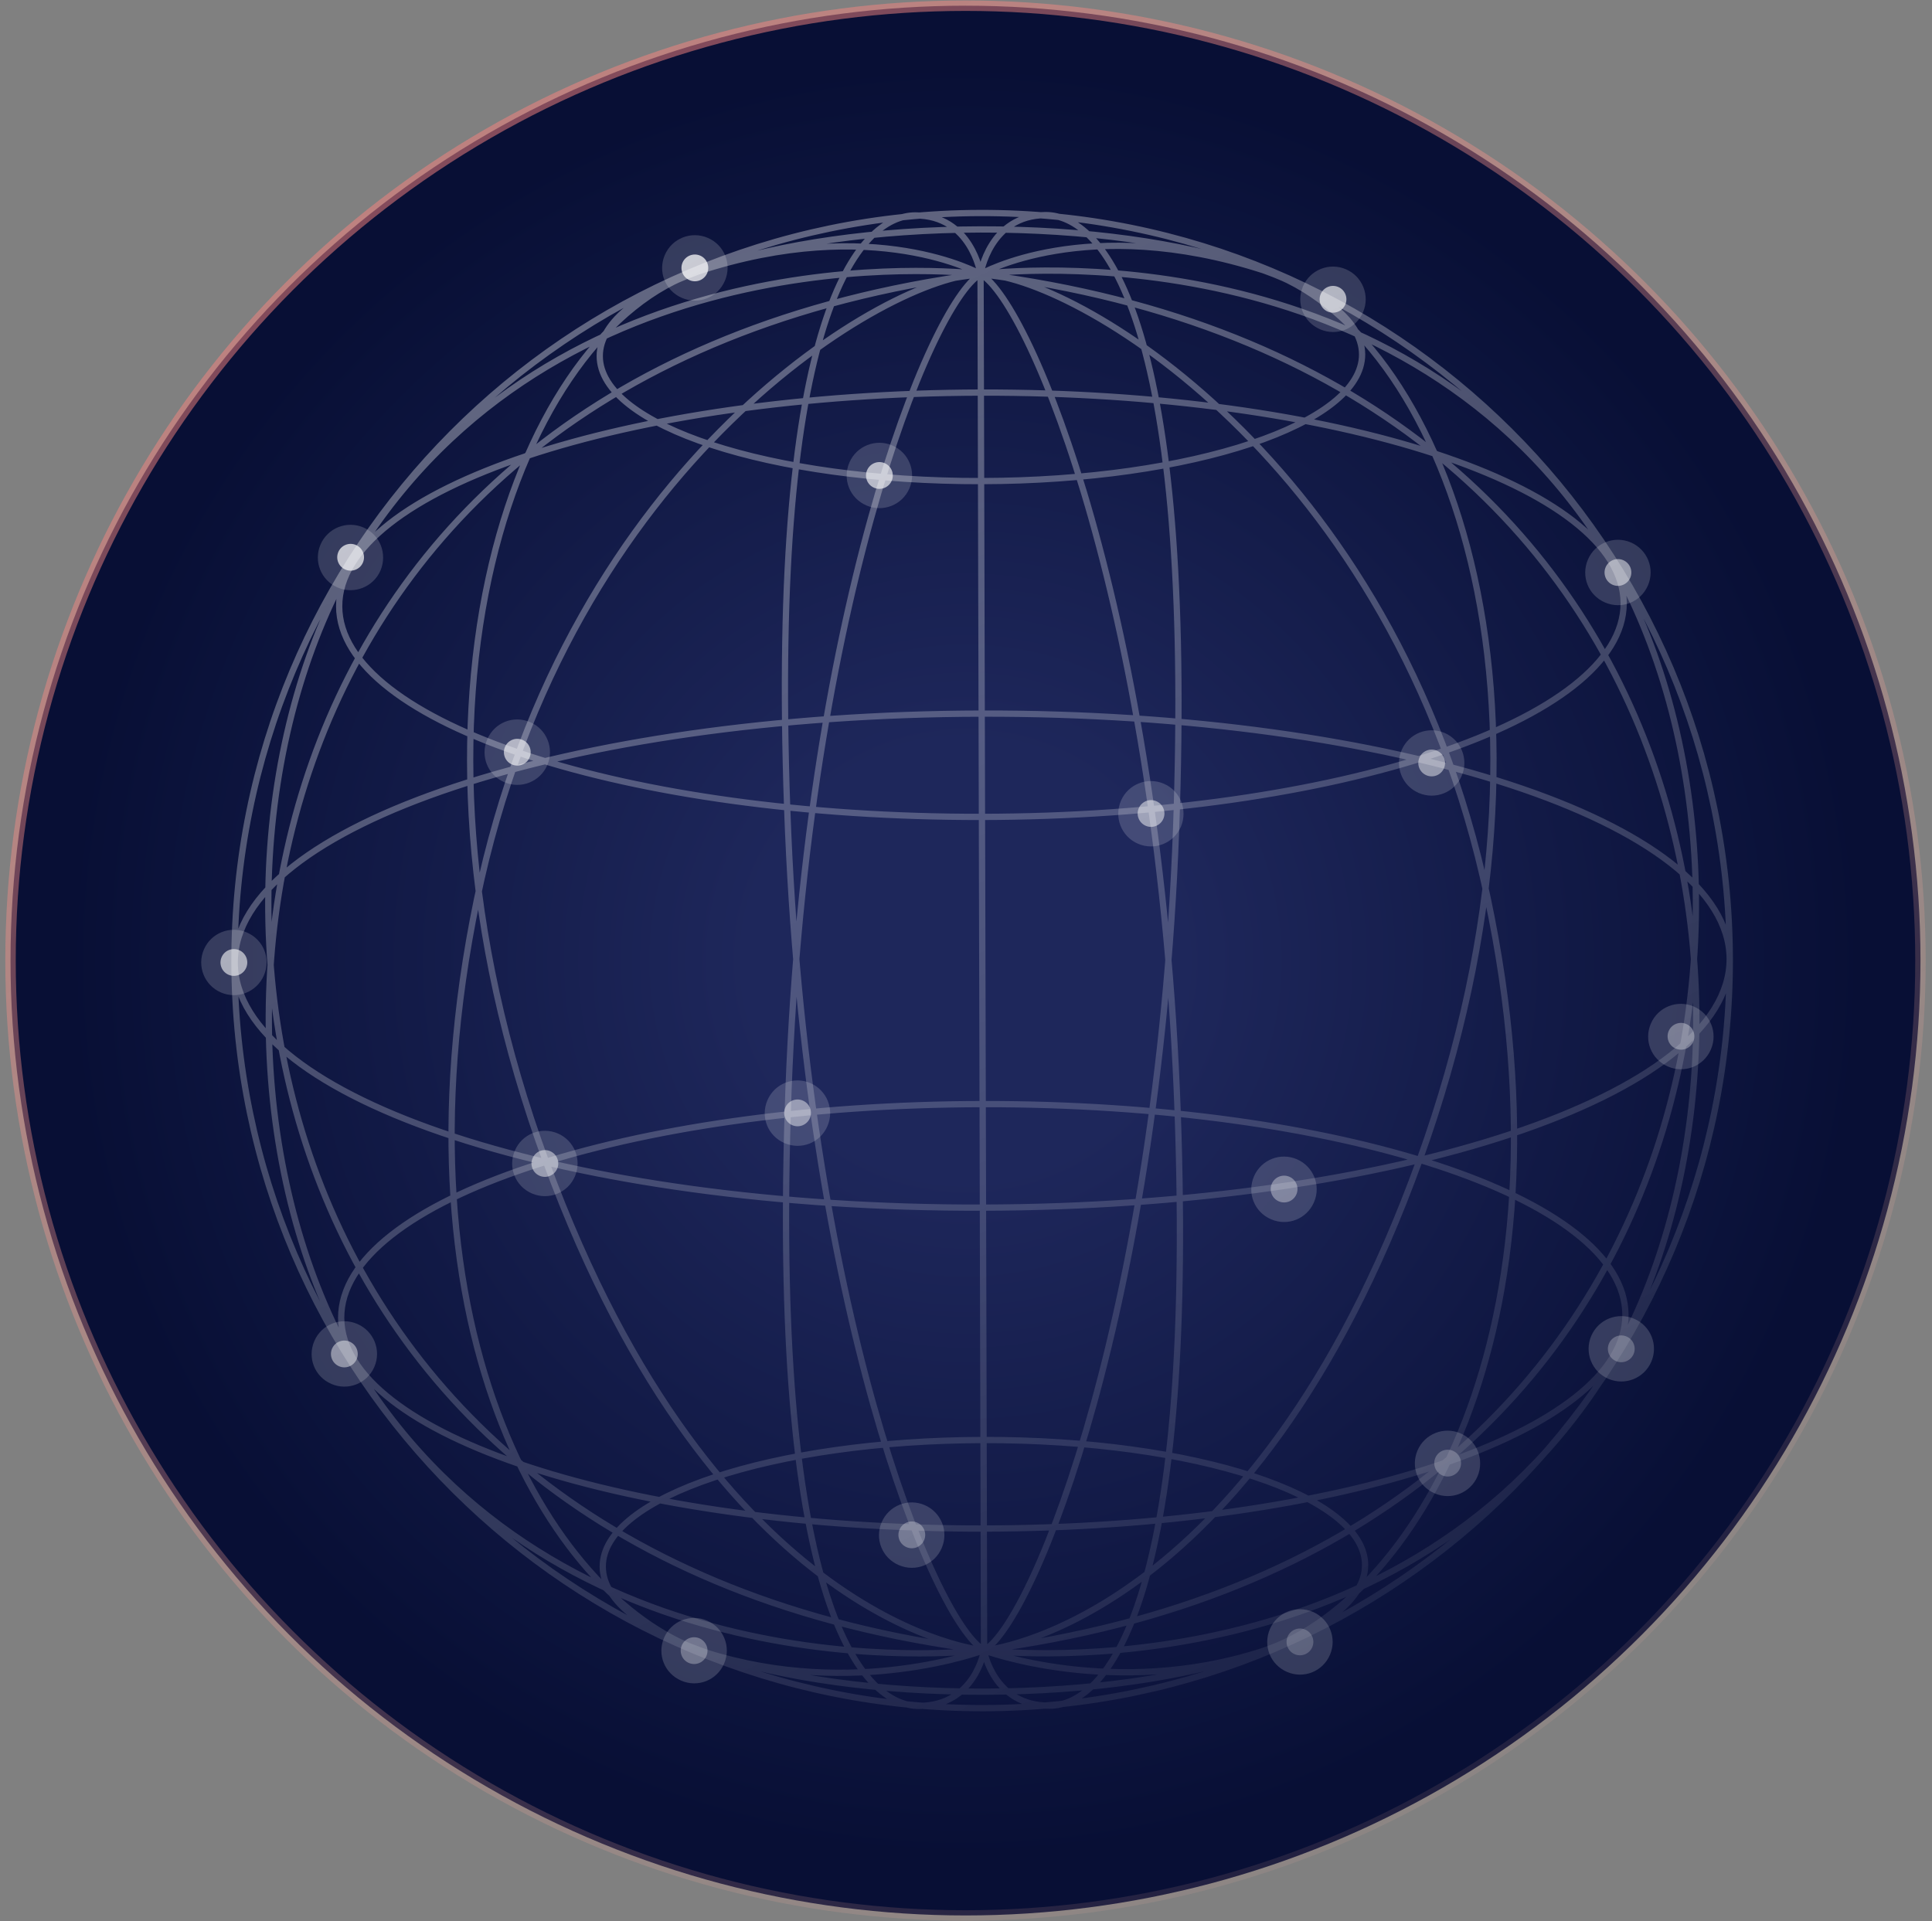<?xml version="1.0" encoding="UTF-8"?>
<svg xmlns="http://www.w3.org/2000/svg" width="185" height="184" viewBox="0 0 185 184" fill="none">
  <rect x="0" y="0" width="185" height="184" fill="#808080" stroke="none"/>
  <g id="Globe">
    <circle id="Ellipse 191" cx="92.452" cy="91.989" r="91.444" fill="url(#paint0_radial_370_93)" stroke="url(#paint1_linear_370_93)"></circle>
    <g id="Group 2072749208">
      <path id="Vector" d="M94.225 158.053C94.225 158.053 131.905 162.69 152.204 133.78C172.503 104.869 167.163 35.512 93.894 26.244M94.225 158.053L93.894 26.244M94.225 158.053C20.956 148.785 15.62 79.29 35.919 50.38C56.218 21.47 93.894 26.244 93.894 26.244M94.225 158.053C94.225 158.053 106.743 162.707 120.853 158.135C134.963 153.562 151.382 128.093 142.43 85.913C133.477 43.732 102.304 26.23 93.894 26.244M94.225 158.053C99.061 155.246 111.241 124.828 112.685 77.428C114.129 30.028 105.483 20.588 100.118 20.599C94.752 20.611 93.894 26.244 93.894 26.244M94.225 158.053C94.225 158.053 119.808 155.759 135.933 111.096C152.045 66.398 137.886 31.332 120.967 25.875C104.048 20.418 93.894 26.244 93.894 26.244M94.225 158.053C94.225 158.053 93.371 163.354 88.005 163.365C82.64 163.376 73.974 153.984 75.428 106.56C76.882 59.136 89.058 29.052 93.894 26.244M94.225 158.053C94.225 158.053 95.095 163.369 100.494 163.344C105.859 163.333 114.471 153.885 112.766 106.471C111.061 59.057 98.755 29.032 93.894 26.244M94.225 158.053C94.225 158.053 68.647 155.854 52.294 111.275C35.942 66.695 49.953 31.564 66.832 26.004C83.712 20.444 93.894 26.244 93.894 26.244M93.894 26.244C20.683 35.875 15.717 105.241 36.145 134.039C56.572 162.837 94.235 158.03 94.235 158.03M93.894 26.244L94.235 158.03M93.894 26.244C93.894 26.244 131.581 21.252 151.998 50.073C172.416 78.895 167.436 148.423 94.235 158.03M93.894 26.244C85.484 26.259 54.402 43.946 45.672 86.149C36.942 128.351 53.463 153.767 67.614 158.258C81.765 162.749 94.235 158.03 94.235 158.03M93.894 26.244C93.894 26.244 93.018 20.619 87.652 20.63C82.287 20.642 73.675 30.09 75.381 77.504C77.086 124.917 89.388 155.276 94.235 158.03M165.636 91.811C165.726 131.355 133.767 163.49 94.223 163.58C54.678 163.67 22.543 131.711 22.453 92.167C22.363 52.623 54.322 20.488 93.867 20.398C133.411 20.308 165.546 52.267 165.636 91.811ZM94.005 68.338C54.461 68.429 22.457 79.102 22.477 92.177C22.497 105.252 54.587 115.75 94.108 115.649C133.628 115.549 165.656 104.886 165.626 91.835C165.596 78.783 133.55 68.248 94.005 68.338ZM93.93 37.595C59.969 37.684 32.463 46.857 32.478 58.059C32.494 69.261 60.052 78.286 94.025 78.23C127.999 78.175 155.492 68.968 155.476 57.766C155.438 46.554 127.88 37.529 93.93 37.595ZM93.889 21.971C73.737 22.02 57.414 27.456 57.43 34.108C57.447 40.76 73.797 46.112 93.971 46.072C114.146 46.033 130.446 40.587 130.429 33.935C130.389 27.273 114.04 21.921 93.889 21.971ZM155.644 125.905C155.606 114.693 128.071 105.678 94.098 105.734C60.124 105.789 32.631 114.996 32.67 126.208C32.709 137.42 60.243 146.435 94.217 146.38C128.19 146.324 155.65 137.131 155.644 125.905ZM130.716 149.867C130.7 143.215 114.35 137.863 94.175 137.902C74.001 137.942 57.677 143.378 57.717 150.04C57.757 156.702 74.083 162.044 94.258 162.004C114.433 161.964 130.733 156.518 130.716 149.867Z" stroke="url(#paint2_linear_370_93)" stroke-opacity="0.35" stroke-width="0.6"></path>
      <path id="Vector_2" d="M52.408 73.269C51.73 74.848 49.9 75.597 48.298 74.909C46.695 74.22 45.97 72.4 46.658 70.798C47.347 69.195 49.167 68.47 50.769 69.158C52.371 69.847 53.087 71.69 52.408 73.269ZM34.8 50.513C33.221 49.834 31.378 50.55 30.69 52.153C30.011 53.731 30.727 55.574 32.329 56.263C33.908 56.942 35.751 56.226 36.44 54.624C37.105 53.011 36.379 51.192 34.8 50.513ZM23.632 89.295C22.053 88.616 20.21 89.332 19.521 90.934C18.843 92.513 19.558 94.356 21.16 95.045C22.739 95.723 24.582 95.008 25.271 93.405C25.96 91.803 25.234 89.983 23.632 89.295ZM53.412 108.544C51.833 107.865 49.99 108.581 49.302 110.183C48.613 111.786 49.339 113.605 50.941 114.294C52.52 114.972 54.363 114.257 55.052 112.654C55.74 111.052 54.991 109.222 53.412 108.544ZM128.879 25.785C127.3 25.107 125.457 25.822 124.768 27.425C124.079 29.027 124.805 30.847 126.407 31.535C128.01 32.224 129.829 31.499 130.518 29.896C131.207 28.294 130.458 26.464 128.879 25.785ZM138.327 70.189C136.748 69.511 134.905 70.226 134.216 71.829C133.538 73.408 134.253 75.251 135.856 75.939C137.435 76.618 139.278 75.903 139.966 74.3C140.655 72.698 139.906 70.868 138.327 70.189ZM124.186 111.016C122.607 110.337 120.764 111.052 120.075 112.655C119.386 114.257 120.112 116.077 121.714 116.766C123.317 117.454 125.136 116.729 125.825 115.126C126.514 113.524 125.765 111.694 124.186 111.016ZM88.538 144.133C86.959 143.455 85.116 144.17 84.427 145.773C83.738 147.375 84.464 149.195 86.066 149.883C87.669 150.572 89.488 149.847 90.177 148.244C90.866 146.642 90.117 144.812 88.538 144.133ZM77.597 103.722C76.018 103.044 74.175 103.759 73.486 105.362C72.797 106.964 73.523 108.784 75.125 109.472C76.728 110.161 78.547 109.436 79.236 107.833C79.925 106.231 79.175 104.401 77.597 103.722ZM34.209 126.785C32.63 126.107 30.787 126.822 30.098 128.425C29.41 130.027 30.135 131.847 31.738 132.535C33.316 133.214 35.16 132.498 35.848 130.896C36.537 129.294 35.788 127.464 34.209 126.785ZM125.714 154.361C124.135 153.682 122.292 154.397 121.603 156C120.914 157.602 121.64 159.422 123.242 160.111C124.845 160.799 126.664 160.074 127.353 158.471C128.042 156.869 127.292 155.039 125.714 154.361ZM67.772 22.778C66.193 22.099 64.35 22.815 63.661 24.417C62.973 26.02 63.698 27.839 65.301 28.528C66.903 29.217 68.723 28.491 69.412 26.889C70.1 25.286 69.375 23.467 67.772 22.778ZM139.847 137.262C138.268 136.584 136.425 137.299 135.736 138.902C135.057 140.48 135.773 142.324 137.375 143.012C138.978 143.701 140.797 142.975 141.486 141.373C142.151 139.76 141.426 137.941 139.847 137.262ZM156.483 126.293C154.904 125.614 153.061 126.33 152.372 127.932C151.694 129.511 152.409 131.354 154.012 132.043C155.59 132.722 157.433 132.006 158.122 130.404C158.811 128.801 158.062 126.972 156.483 126.293ZM67.701 155.196C66.123 154.517 64.279 155.233 63.591 156.835C62.902 158.438 63.628 160.257 65.23 160.946C66.832 161.635 68.652 160.909 69.341 159.307C70.029 157.704 69.28 155.875 67.701 155.196ZM85.444 42.658C83.865 41.979 82.022 42.695 81.333 44.297C80.644 45.9 81.37 47.719 82.972 48.408C84.551 49.086 86.394 48.371 87.083 46.769C87.772 45.166 87.023 43.336 85.444 42.658ZM111.445 75.052C109.866 74.373 108.023 75.089 107.334 76.691C106.656 78.27 107.371 80.113 108.974 80.802C110.552 81.481 112.396 80.765 113.084 79.162C113.749 77.55 113.024 75.73 111.445 75.052ZM156.163 51.947C154.584 51.268 152.741 51.983 152.052 53.586C151.364 55.188 152.089 57.008 153.692 57.697C155.294 58.385 157.114 57.66 157.802 56.057C158.491 54.455 157.742 52.625 156.163 51.947ZM162.189 96.387C160.61 95.709 158.767 96.424 158.079 98.027C157.39 99.629 158.115 101.449 159.718 102.137C161.32 102.826 163.14 102.101 163.829 100.498C164.517 98.896 163.768 97.066 162.189 96.387Z" fill="white" fill-opacity="0.17"></path>
      <g id="Vector_3">
        <path d="M49.027 73.213C49.678 73.493 50.432 73.192 50.712 72.541C50.992 71.891 50.691 71.136 50.04 70.857C49.389 70.577 48.635 70.878 48.355 71.529C48.076 72.179 48.376 72.934 49.027 73.213Z" fill="url(#paint3_linear_370_93)"></path>
        <path d="M51.669 112.598C52.32 112.878 53.074 112.577 53.354 111.926C53.633 111.276 53.333 110.521 52.682 110.242C52.031 109.962 51.277 110.263 50.997 110.914C50.718 111.564 51.018 112.319 51.669 112.598Z" fill="url(#paint4_linear_370_93)"></path>
        <path d="M127.137 29.84C127.788 30.12 128.542 29.819 128.822 29.169C129.101 28.518 128.801 27.763 128.15 27.484C127.499 27.204 126.745 27.505 126.465 28.156C126.185 28.806 126.486 29.561 127.137 29.84Z" fill="url(#paint5_linear_370_93)"></path>
        <path d="M136.585 74.244C137.235 74.524 137.99 74.223 138.269 73.572C138.549 72.922 138.248 72.167 137.598 71.888C136.947 71.608 136.193 71.909 135.913 72.559C135.633 73.21 135.934 73.965 136.585 74.244Z" fill="url(#paint6_linear_370_93)"></path>
        <path d="M122.453 115.047C123.104 115.326 123.858 115.026 124.138 114.375C124.418 113.724 124.117 112.97 123.466 112.69C122.815 112.411 122.061 112.711 121.781 113.362C121.502 114.013 121.803 114.767 122.453 115.047Z" fill="url(#paint7_linear_370_93)"></path>
        <path d="M86.805 148.165C87.456 148.444 88.21 148.144 88.49 147.493C88.769 146.842 88.469 146.088 87.818 145.808C87.167 145.529 86.413 145.829 86.133 146.48C85.853 147.131 86.154 147.885 86.805 148.165Z" fill="url(#paint8_linear_370_93)"></path>
        <path d="M75.864 107.754C76.515 108.033 77.269 107.733 77.549 107.082C77.829 106.431 77.528 105.677 76.877 105.397C76.226 105.117 75.472 105.418 75.192 106.069C74.912 106.72 75.213 107.474 75.864 107.754Z" fill="url(#paint9_linear_370_93)"></path>
        <path d="M32.467 130.84C33.118 131.12 33.872 130.819 34.152 130.168C34.431 129.517 34.13 128.763 33.48 128.483C32.829 128.204 32.075 128.504 31.795 129.155C31.515 129.806 31.816 130.56 32.467 130.84Z" fill="url(#paint10_linear_370_93)"></path>
        <path d="M123.971 158.415C124.622 158.695 125.376 158.394 125.656 157.743C125.936 157.093 125.635 156.338 124.984 156.059C124.333 155.779 123.579 156.08 123.299 156.73C123.02 157.381 123.32 158.135 123.971 158.415Z" fill="url(#paint11_linear_370_93)"></path>
        <path d="M66.03 26.833C66.681 27.113 67.435 26.812 67.715 26.161C67.994 25.511 67.694 24.756 67.043 24.477C66.392 24.197 65.638 24.498 65.358 25.148C65.079 25.799 65.379 26.553 66.03 26.833Z" fill="url(#paint12_linear_370_93)"></path>
        <path d="M138.115 141.294C138.766 141.573 139.52 141.272 139.8 140.622C140.079 139.971 139.779 139.217 139.128 138.937C138.477 138.657 137.723 138.958 137.443 139.609C137.164 140.26 137.464 141.014 138.115 141.294Z" fill="url(#paint13_linear_370_93)"></path>
        <path d="M154.74 130.348C155.391 130.628 156.145 130.327 156.425 129.676C156.705 129.025 156.404 128.271 155.753 127.991C155.102 127.712 154.348 128.012 154.068 128.663C153.789 129.314 154.089 130.068 154.74 130.348Z" fill="url(#paint14_linear_370_93)"></path>
        <path d="M65.959 159.251C66.61 159.531 67.364 159.23 67.644 158.579C67.923 157.928 67.623 157.174 66.972 156.894C66.321 156.615 65.567 156.915 65.287 157.566C65.007 158.217 65.308 158.971 65.959 159.251Z" fill="url(#paint15_linear_370_93)"></path>
        <path d="M83.701 46.712C84.352 46.992 85.106 46.691 85.386 46.041C85.666 45.39 85.365 44.636 84.714 44.356C84.063 44.076 83.309 44.377 83.029 45.028C82.75 45.678 83.05 46.433 83.701 46.712Z" fill="url(#paint16_linear_370_93)"></path>
        <path d="M109.713 79.083C110.364 79.363 111.118 79.062 111.398 78.411C111.677 77.76 111.377 77.006 110.726 76.727C110.075 76.447 109.321 76.748 109.041 77.398C108.761 78.049 109.062 78.803 109.713 79.083Z" fill="url(#paint17_linear_370_93)"></path>
        <path d="M154.421 56.002C155.072 56.281 155.826 55.981 156.106 55.33C156.386 54.679 156.085 53.925 155.434 53.645C154.783 53.365 154.029 53.666 153.749 54.317C153.47 54.968 153.77 55.722 154.421 56.002Z" fill="url(#paint18_linear_370_93)"></path>
        <path d="M160.458 100.419C161.108 100.698 161.863 100.398 162.142 99.747C162.422 99.096 162.121 98.342 161.47 98.062C160.82 97.782 160.065 98.083 159.786 98.734C159.506 99.385 159.807 100.139 160.458 100.419Z" fill="url(#paint19_linear_370_93)"></path>
        <path d="M33.068 54.544C33.719 54.824 34.473 54.523 34.753 53.873C35.032 53.222 34.731 52.468 34.081 52.188C33.43 51.908 32.676 52.209 32.396 52.86C32.116 53.511 32.417 54.265 33.068 54.544Z" fill="url(#paint20_linear_370_93)"></path>
        <path d="M21.89 93.35C22.54 93.629 23.295 93.328 23.574 92.678C23.854 92.027 23.553 91.273 22.903 90.993C22.252 90.713 21.497 91.014 21.218 91.665C20.938 92.316 21.239 93.07 21.89 93.35Z" fill="url(#paint21_linear_370_93)"></path>
      </g>
    </g>
  </g>
  <defs>
    <radialGradient id="paint0_radial_370_93" cx="0" cy="0" r="1" gradientUnits="userSpaceOnUse" gradientTransform="translate(92.452 91.989) rotate(90) scale(108.867)">
      <stop offset="0.193" stop-color="#1E275B"></stop>
      <stop offset="0.797" stop-color="#080F35"></stop>
    </radialGradient>
    <linearGradient id="paint1_linear_370_93" x1="-94.973" y1="-146.494" x2="139.354" y2="224.087" gradientUnits="userSpaceOnUse">
      <stop stop-color="#F34A52"></stop>
      <stop offset="1" stop-color="#F9C0AE" stop-opacity="0"></stop>
    </linearGradient>
    <linearGradient id="paint2_linear_370_93" x1="54.776" y1="29.549" x2="131.43" y2="193.356" gradientUnits="userSpaceOnUse">
      <stop stop-color="white"></stop>
      <stop offset="1" stop-color="white" stop-opacity="0"></stop>
    </linearGradient>
    <linearGradient id="paint3_linear_370_93" x1="14.753" y1="-30.463" x2="122.158" y2="179.91" gradientUnits="userSpaceOnUse">
      <stop stop-color="white"></stop>
      <stop offset="1" stop-color="white" stop-opacity="0.13"></stop>
    </linearGradient>
    <linearGradient id="paint4_linear_370_93" x1="14.753" y1="-30.463" x2="122.158" y2="179.91" gradientUnits="userSpaceOnUse">
      <stop stop-color="white"></stop>
      <stop offset="1" stop-color="white" stop-opacity="0.13"></stop>
    </linearGradient>
    <linearGradient id="paint5_linear_370_93" x1="14.753" y1="-30.463" x2="122.158" y2="179.91" gradientUnits="userSpaceOnUse">
      <stop stop-color="white"></stop>
      <stop offset="1" stop-color="white" stop-opacity="0.13"></stop>
    </linearGradient>
    <linearGradient id="paint6_linear_370_93" x1="14.753" y1="-30.463" x2="122.158" y2="179.91" gradientUnits="userSpaceOnUse">
      <stop stop-color="white"></stop>
      <stop offset="1" stop-color="white" stop-opacity="0.13"></stop>
    </linearGradient>
    <linearGradient id="paint7_linear_370_93" x1="14.753" y1="-30.463" x2="122.158" y2="179.91" gradientUnits="userSpaceOnUse">
      <stop stop-color="white"></stop>
      <stop offset="1" stop-color="white" stop-opacity="0.13"></stop>
    </linearGradient>
    <linearGradient id="paint8_linear_370_93" x1="14.753" y1="-30.463" x2="122.158" y2="179.91" gradientUnits="userSpaceOnUse">
      <stop stop-color="white"></stop>
      <stop offset="1" stop-color="white" stop-opacity="0.13"></stop>
    </linearGradient>
    <linearGradient id="paint9_linear_370_93" x1="14.753" y1="-30.463" x2="122.158" y2="179.91" gradientUnits="userSpaceOnUse">
      <stop stop-color="white"></stop>
      <stop offset="1" stop-color="white" stop-opacity="0.13"></stop>
    </linearGradient>
    <linearGradient id="paint10_linear_370_93" x1="14.753" y1="-30.463" x2="122.158" y2="179.91" gradientUnits="userSpaceOnUse">
      <stop stop-color="white"></stop>
      <stop offset="1" stop-color="white" stop-opacity="0.13"></stop>
    </linearGradient>
    <linearGradient id="paint11_linear_370_93" x1="14.753" y1="-30.463" x2="122.158" y2="179.91" gradientUnits="userSpaceOnUse">
      <stop stop-color="white"></stop>
      <stop offset="1" stop-color="white" stop-opacity="0.13"></stop>
    </linearGradient>
    <linearGradient id="paint12_linear_370_93" x1="14.753" y1="-30.463" x2="122.158" y2="179.91" gradientUnits="userSpaceOnUse">
      <stop stop-color="white"></stop>
      <stop offset="1" stop-color="white" stop-opacity="0.13"></stop>
    </linearGradient>
    <linearGradient id="paint13_linear_370_93" x1="14.753" y1="-30.463" x2="122.158" y2="179.91" gradientUnits="userSpaceOnUse">
      <stop stop-color="white"></stop>
      <stop offset="1" stop-color="white" stop-opacity="0.13"></stop>
    </linearGradient>
    <linearGradient id="paint14_linear_370_93" x1="14.753" y1="-30.463" x2="122.158" y2="179.91" gradientUnits="userSpaceOnUse">
      <stop stop-color="white"></stop>
      <stop offset="1" stop-color="white" stop-opacity="0.13"></stop>
    </linearGradient>
    <linearGradient id="paint15_linear_370_93" x1="14.753" y1="-30.463" x2="122.158" y2="179.91" gradientUnits="userSpaceOnUse">
      <stop stop-color="white"></stop>
      <stop offset="1" stop-color="white" stop-opacity="0.13"></stop>
    </linearGradient>
    <linearGradient id="paint16_linear_370_93" x1="14.753" y1="-30.463" x2="122.158" y2="179.91" gradientUnits="userSpaceOnUse">
      <stop stop-color="white"></stop>
      <stop offset="1" stop-color="white" stop-opacity="0.13"></stop>
    </linearGradient>
    <linearGradient id="paint17_linear_370_93" x1="14.753" y1="-30.463" x2="122.158" y2="179.91" gradientUnits="userSpaceOnUse">
      <stop stop-color="white"></stop>
      <stop offset="1" stop-color="white" stop-opacity="0.13"></stop>
    </linearGradient>
    <linearGradient id="paint18_linear_370_93" x1="14.753" y1="-30.463" x2="122.158" y2="179.91" gradientUnits="userSpaceOnUse">
      <stop stop-color="white"></stop>
      <stop offset="1" stop-color="white" stop-opacity="0.13"></stop>
    </linearGradient>
    <linearGradient id="paint19_linear_370_93" x1="14.753" y1="-30.463" x2="122.158" y2="179.91" gradientUnits="userSpaceOnUse">
      <stop stop-color="white"></stop>
      <stop offset="1" stop-color="white" stop-opacity="0.13"></stop>
    </linearGradient>
    <linearGradient id="paint20_linear_370_93" x1="14.753" y1="-30.463" x2="122.158" y2="179.91" gradientUnits="userSpaceOnUse">
      <stop stop-color="white"></stop>
      <stop offset="1" stop-color="white" stop-opacity="0.13"></stop>
    </linearGradient>
    <linearGradient id="paint21_linear_370_93" x1="14.753" y1="-30.463" x2="122.158" y2="179.91" gradientUnits="userSpaceOnUse">
      <stop stop-color="white"></stop>
      <stop offset="1" stop-color="white" stop-opacity="0.13"></stop>
    </linearGradient>
  </defs>
</svg>
